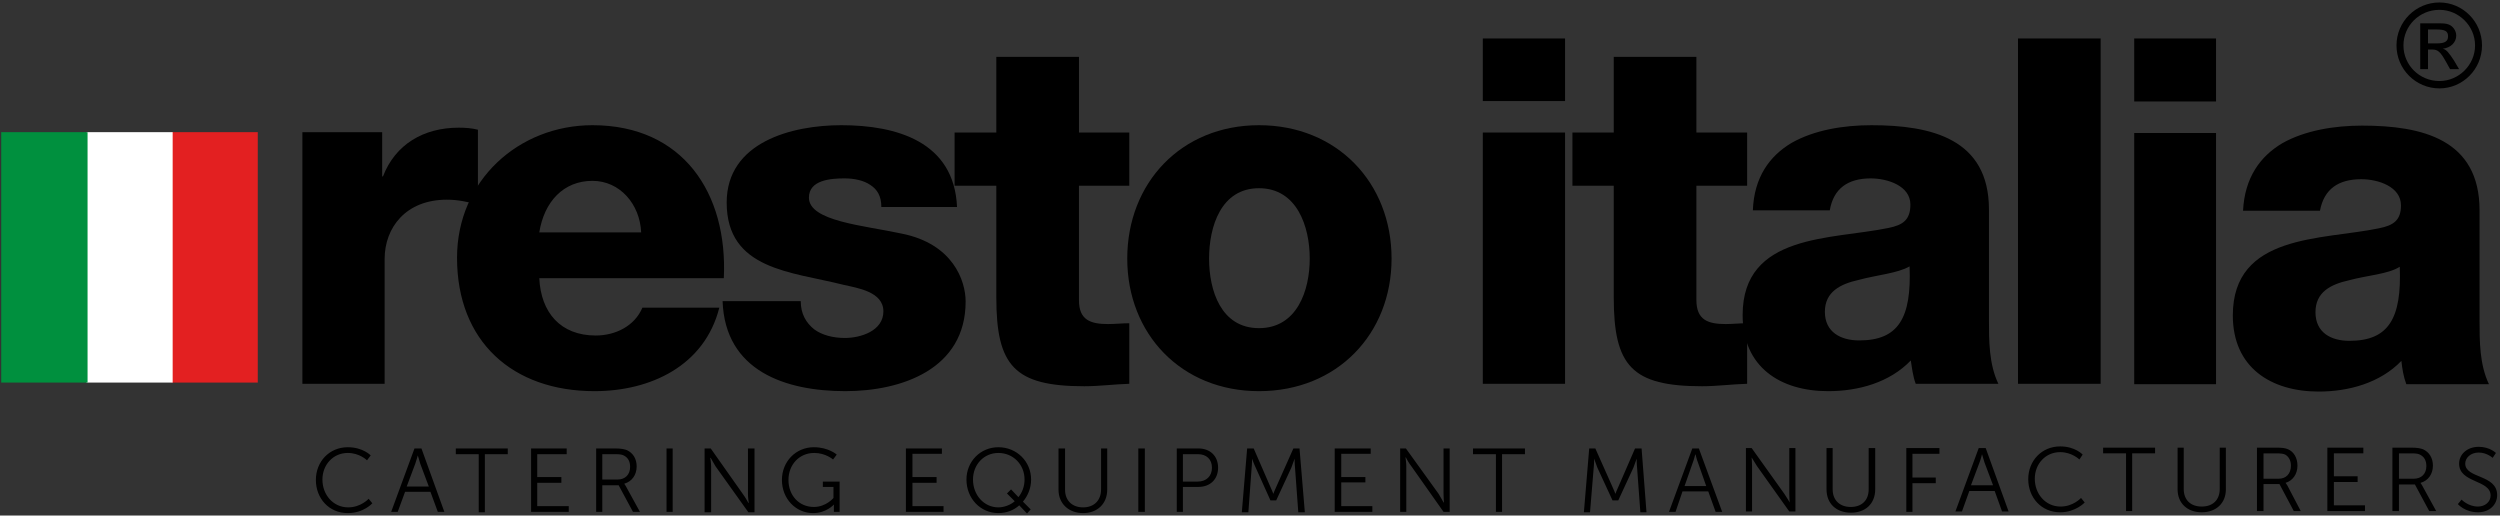 <svg version="1.2" xmlns="http://www.w3.org/2000/svg" viewBox="0 0 611 126" width="611" height="126">
	<rect x="0" y="0" width="611" height="126" fill="#333333" stroke="none"/>
	<title>Resto Italia - Listino Prezzi 1_2023-pdf</title>
	<style>
		.s0 { fill: #000000 } 
		.s1 { fill: #e32021 } 
		.s2 { fill: #ffffff } 
		.s3 { fill: #00903e } 
	</style>
	<path id="Path 4" fill-rule="evenodd" class="s0" d="m85 109.3c3.7 0 5.6 2 5.6 2l-0.9 1.2c0 0-1.8-1.8-4.7-1.8-3.6 0-6.2 2.9-6.2 6.5 0 3.7 2.6 6.8 6.3 6.8 3.1 0 5-2.1 5-2.1l0.9 1.1c0 0-2.1 2.4-6 2.4-4.6 0-7.8-3.6-7.8-8.1 0-4.5 3.3-8 7.8-8zm20.2 10.9h-6.2l-1.8 4.9h-1.6l5.7-15.5h1.7l5.6 15.5h-1.6zm-3.1-8.9c0 0-0.3 1.2-0.6 2l-2.1 5.6h5.4l-2.1-5.6c-0.2-0.8-0.6-2-0.6-2zm14.9-0.3h-5.6v-1.4h12.7v1.4h-5.6v14.2h-1.5zm12.8-1.4h8.7v1.4h-7.2v5.6h5.9v1.4h-5.9v5.7h7.7v1.4h-9.2zm15.9 0h4.6c1.6 0 2.3 0.2 2.9 0.4 1.5 0.7 2.4 2.1 2.4 4 0 2.1-1.2 3.7-3 4.2v0.1c0 0 0.2 0.2 0.4 0.6l3.4 6.2h-1.7l-3.5-6.5h-4v6.5h-1.5zm5.2 7.6c1.9 0 3.1-1.2 3.1-3.1 0-1.3-0.5-2.2-1.4-2.7-0.5-0.3-1-0.4-2.2-0.4h-3.2v6.2zm12-7.6h1.5v15.5h-1.5zm9.3 0h1.5l7.9 11.2c0.6 0.8 1.3 2.1 1.3 2.1h0.1c0 0-0.2-1.3-0.2-2.1v-11.2h1.6v15.6h-1.5l-8-11.2c-0.5-0.8-1.2-2.1-1.2-2.1h-0.1c0 0 0.2 1.3 0.2 2.1v11.2h-1.6zm26.7-0.3c3.6 0 5.6 1.8 5.6 1.8l-0.9 1.2c0 0-1.8-1.6-4.6-1.6-3.7 0-6.3 2.9-6.3 6.6 0 3.8 2.6 6.6 6.2 6.6 3 0 4.8-2.2 4.8-2.2v-2.7h-2.6v-1.3h4.1v7.4h-1.4v-1.2c0-0.3 0-0.6 0-0.6 0 0-1.8 2.1-5.1 2.1-4.2 0-7.6-3.5-7.6-8.1 0-4.5 3.4-8 7.8-8zm22.5 0.3h8.8v1.3h-7.2v5.7h5.9v1.4h-5.9v5.7h7.6v1.4h-9.2zm22.6-0.3c4.5 0 8 3.5 8 7.9 0 2.1-0.8 4-2 5.4l1.9 1.9-0.9 1-1.9-2c-1.3 1.2-3.1 1.9-5.1 1.9-4.4 0-7.8-3.6-7.8-8.2 0-4.4 3.4-7.9 7.8-7.9zm0 14.7c1.4 0 3-0.6 4-1.5l-1.9-1.9 1-1 1.8 1.9c0.9-1.1 1.5-2.6 1.5-4.3 0-3.7-2.8-6.5-6.4-6.5-3.5 0-6.2 2.8-6.2 6.5 0 3.8 2.7 6.8 6.2 6.8zm14.7-14.4h1.6v10.1c0 2.6 1.7 4.3 4.4 4.3 2.7 0 4.4-1.7 4.4-4.4v-10h1.5v10.1c0 3.4-2.4 5.7-5.9 5.7-3.5 0-6-2.3-6-5.7zm19.5 0h1.6v15.5h-1.6zm9.4 0h5.3c2.8 0 4.8 1.8 4.8 4.7 0 2.9-2 4.7-4.8 4.7h-3.8v6.1h-1.5zm5.1 8.1c2.1 0 3.5-1.3 3.5-3.4 0-2.1-1.4-3.3-3.4-3.3h-3.7v6.7zm12.1-8.1h1.6l4 9.2c0.4 0.8 0.8 1.9 0.8 1.9 0 0 0.4-1.1 0.8-1.9l4.1-9.2h1.5l1.3 15.6h-1.6l-0.8-10.9c-0.1-0.8-0.1-2.2-0.1-2.2 0 0-0.5 1.4-0.8 2.2l-3.7 8h-1.4l-3.6-8c-0.4-0.8-0.9-2.2-0.9-2.2 0 0 0 1.4-0.1 2.2l-0.8 10.9h-1.6zm21.4 0h8.8v1.3h-7.2v5.7h5.9v1.3h-5.9v5.8h7.6v1.4h-9.2zm16 0h1.4l8 11.1c0.5 0.8 1.2 2.1 1.2 2.1h0.1c0 0-0.1-1.2-0.1-2.1v-11.1h1.5v15.5h-1.5l-7.9-11.2c-0.6-0.7-1.3-2.1-1.3-2.1h-0.1c0 0 0.2 1.3 0.2 2.1v11.2h-1.5zm23.4 1.4h-5.6v-1.4h12.7v1.4h-5.6v14.1h-1.5zm22.8-1.4h1.5l4.1 9.2c0.4 0.8 0.8 1.9 0.8 1.9 0 0 0.4-1.1 0.8-1.9l4-9.2h1.6l1.2 15.6h-1.5l-0.8-10.9c-0.1-0.8-0.1-2.2-0.1-2.2 0 0-0.5 1.4-0.8 2.2l-3.7 8h-1.4l-3.7-8c-0.3-0.8-0.8-2.2-0.8-2.2 0 0 0 1.4-0.1 2.2l-0.9 10.9h-1.5zm29.1 10.5h-6.3l-1.7 5h-1.6l5.7-15.5h1.6l5.7 15.5h-1.6zm-3.2-9c0 0-0.3 1.3-0.6 2l-2 5.7h5.3l-2-5.7c-0.3-0.7-0.6-2-0.6-2zm12.4-1.6h1.4l8 11.2c0.5 0.7 1.3 2.1 1.3 2.1 0 0-0.1-1.3-0.1-2.1v-11.2h1.5v15.5h-1.5l-7.9-11.1c-0.5-0.8-1.3-2.1-1.3-2.1 0 0 0.1 1.2 0.1 2.1v11.1h-1.5zm19.7 0h1.5v10.1c0 2.7 1.8 4.3 4.4 4.3 2.7 0 4.4-1.6 4.4-4.3v-10.1h1.6v10.1c0 3.5-2.4 5.7-5.9 5.7-3.6 0-6-2.2-6-5.7zm19.5 0h8.1v1.4h-6.6v5.8h5.7v1.4h-5.7v7h-1.5zm21.6 10.5h-6.2l-1.8 5h-1.6l5.7-15.5h1.7l5.6 15.5h-1.6zm-3.1-9c0 0-0.3 1.3-0.6 2l-2.1 5.6h5.4l-2.1-5.6c-0.2-0.7-0.6-2-0.6-2zm19.1-1.9c3.7 0 5.5 2 5.5 2l-0.8 1.2c0 0-1.8-1.8-4.7-1.8-3.6 0-6.2 2.9-6.2 6.5 0 3.7 2.6 6.8 6.3 6.8 3.1 0 5-2.1 5-2.1l0.9 1.1c0 0-2.2 2.4-6 2.4-4.6 0-7.8-3.6-7.8-8.1 0-4.5 3.3-8 7.8-8zm16.1 1.7h-5.6v-1.4h12.7v1.4h-5.6v14.1h-1.5zm12.6-1.4h1.5v10.1c0 2.7 1.7 4.3 4.4 4.3 2.7 0 4.4-1.6 4.4-4.3v-10.1h1.5v10.2c0 3.4-2.4 5.6-5.9 5.6-3.5 0-5.9-2.2-5.9-5.6zm19.4 0h4.6c1.6 0 2.3 0.1 3 0.4 1.4 0.6 2.3 2.1 2.3 4 0 2.1-1.2 3.7-2.9 4.2 0 0 0.1 0.2 0.4 0.6l3.3 6.3h-1.7l-3.5-6.6h-3.9v6.6h-1.6zm5.3 7.6c1.8 0 3-1.2 3-3.2 0-1.2-0.5-2.2-1.4-2.7-0.4-0.2-1-0.3-2.2-0.3h-3.1v6.2zm11.9-7.6h8.8v1.4h-7.2v5.6h5.8v1.4h-5.8v5.7h7.6v1.4h-9.2zm15.9 0h4.6c1.6 0 2.3 0.2 2.9 0.4 1.5 0.7 2.4 2.1 2.4 4 0 2.1-1.2 3.7-3 4.2v0.1c0 0 0.2 0.2 0.4 0.6l3.4 6.2h-1.7l-3.5-6.5h-3.9v6.5h-1.6zm5.2 7.6c1.9 0 3.1-1.2 3.1-3.1 0-1.3-0.5-2.2-1.4-2.7-0.5-0.3-1-0.4-2.2-0.4h-3.1v6.2zm11.7 5.1c0 0 1.6 1.7 4 1.7 1.7 0 3.1-1.1 3.1-2.7 0-3.9-7.7-3-7.7-7.8 0-2.2 1.9-4.1 4.8-4.1 2.7 0 4.2 1.5 4.2 1.5l-0.8 1.2c0 0-1.4-1.3-3.4-1.3-2 0-3.3 1.3-3.3 2.7 0 3.7 7.8 2.6 7.8 7.7 0 2.3-1.8 4.2-4.7 4.2-3.2 0-4.9-2-4.9-2zm5-111c0 5.8-4.7 10.5-10.4 10.5-5.8 0-10.5-4.7-10.5-10.5 0-5.8 4.7-10.5 10.5-10.5 5.7 0 10.4 4.7 10.4 10.5zm-19.2 0c0 4.8 3.9 8.7 8.8 8.7 4.7 0 8.7-3.9 8.7-8.7 0-4.8-4-8.7-8.7-8.7-4.9 0-8.8 3.9-8.8 8.7zm4.1-5.4h3.9c1.8 0 2.3 0 3.1 0.3 1 0.4 1.8 1.5 1.8 2.7 0 1.7-1.4 3-3.3 3.2 0.9 0.2 1.5 1 2.7 2.8l1.3 2.2h-2.2l-1-1.8c-1.4-2.5-2-3-3.4-3h-1v4.8h-1.9zm4.1 4.9c1.9 0 2.7-0.5 2.7-1.7 0-1.3-0.7-1.7-2.9-1.7h-2v3.4zm-521.7 21.7h19.5v10.8h0.2c3-7.8 9.9-11.9 18.5-11.9 1.5 0 3.2 0.1 4.7 0.5v18.3c-2.6-0.7-4.9-1.2-7.6-1.2-10 0-15.2 6.8-15.2 14.5v30.5h-20.1z"/>
	<path id="Path 5" fill-rule="evenodd" class="s0" d="m131.8 68c0.4 8.4 5.2 14 13.8 14 4.8 0 9.5-2.3 11.4-6.8h18.8c-3.6 14.2-16.8 20.4-30.5 20.4-20 0-33.6-12.1-33.6-32.6 0-18.9 15.1-32.4 33.1-32.4 22.1 0 33.1 16.6 32.1 37.4zm24.9-11.2c-0.3-6.9-5.2-12.6-11.9-12.6-7.1 0-11.8 5.1-13 12.6zm39 16.8c0 3.1 1.3 5.3 3.3 6.9 1.9 1.4 4.6 2.1 7.5 2.1 3.8 0 9.4-1.7 9.4-6.5 0-4.8-6.3-5.7-9.8-6.5-12.6-3.2-28.5-3.6-28.5-20.1 0-14.8 16-18.9 28-18.9 13.5 0 27.6 4 28.3 20h-18.5c0-2.7-1-4.3-2.7-5.4-1.6-1.1-3.9-1.6-6.3-1.6-3.4 0-8.7 0.4-8.7 4.7 0 5.8 13.5 6.8 22.7 8.8 12.5 2.5 15.6 11.5 15.6 16.6 0 16.5-15.6 21.9-29.4 21.9-14.6 0-29.4-4.9-30-22zm80.3-28.2h-12.3v28c0 4.8 2.8 5.8 7.1 5.8 1.7 0 3.5-0.2 5.2-0.2v14.8c-3.6 0.1-7.3 0.6-11 0.6-17.1 0-21.5-5-21.5-21.7v-27.3h-10.2v-13h10.2v-18.5h20.2v18.5h12.3z"/>
	<path id="Path 6" fill-rule="evenodd" class="s0" d="m307.7 30.6c19.1 0 32.4 14.1 32.4 32.6 0 18.4-13.3 32.4-32.4 32.4-19 0-32.2-14-32.2-32.4 0-18.5 13.2-32.6 32.2-32.6zm0 49.6c9.3 0 12.4-9.2 12.4-17 0-7.8-3.1-17.2-12.4-17.2-9.3 0-12.2 9.4-12.2 17.2 0 7.8 2.9 17 12.2 17zm74.8-55.5h-20.1v-15.3h20.1zm-20.1 7.7h20.1v61.4h-20.1zm64.6 13h-12.4v27.9c0 4.9 2.8 5.9 7.2 5.9 1.6 0 3.4-0.2 5.2-0.2v14.8c-3.7 0.1-7.4 0.6-11 0.6-17.2 0-21.6-5-21.6-21.7v-27.3h-10.1v-13h10.1v-18.5h20.2v18.5h12.4z"/>
	<path id="Path 7" fill-rule="evenodd" class="s0" d="m428.4 51.4c0.3-8.1 4.1-13.3 9.5-16.5 5.5-3.1 12.5-4.3 19.5-4.3 14.6 0 28.7 3.3 28.7 20.6v26.9c0 5.2 0 10.9 2.3 15.7h-20.2c-0.7-1.9-0.9-3.8-1.2-5.7-5.2 5.4-12.8 7.5-20.2 7.5-11.7 0-20.9-5.9-20.9-18.6 0-20 21.8-18.4 35.7-21.3 3.4-0.7 5.3-1.9 5.3-5.7 0-4.6-5.6-6.4-9.7-6.4-5.6 0-9.1 2.5-10 7.8zm26 31.8c9.6 0 12.8-5.5 12.3-18.1-2.9 1.7-8 2.1-12.4 3.3-4.5 1-8.3 2.9-8.3 7.8 0 5 3.9 7 8.4 7zm38.8-73.8h20.2v84.4h-20.2zm48.4 15.4h-20v-15.4h20zm-20 7.7h20v61.4h-20zm26.6 19c0.4-8.1 4.2-13.3 9.6-16.5 5.5-3.1 12.6-4.3 19.5-4.3 14.6 0 28.7 3.3 28.7 20.7v26.8c0 5.2 0 10.9 2.3 15.7h-20.2c-0.7-1.9-1-3.8-1.2-5.7-5.2 5.4-12.9 7.5-20.2 7.5-11.7 0-21-5.9-21-18.6 0-20 21.8-18.4 35.7-21.3 3.5-0.7 5.4-1.9 5.4-5.6 0-4.6-5.6-6.4-9.7-6.4-5.6 0-9.1 2.4-10.1 7.7zm26 31.8c9.6 0 12.8-5.5 12.3-18.1-2.8 1.8-8 2.1-12.4 3.3-4.5 1-8.2 2.9-8.2 7.8 0 5 3.8 7 8.3 7z"/>
	<path id="Path 8" class="s1" d="m41.9 32.3h21.1v61.2h-21.1z"/>
	<path id="Path 9" class="s2" d="m21.1 32.3h21.1v61.2h-21.1z"/>
	<path id="Path 10" class="s3" d="m0.3 32.3h21.1v61.2h-21.1z"/>
</svg>